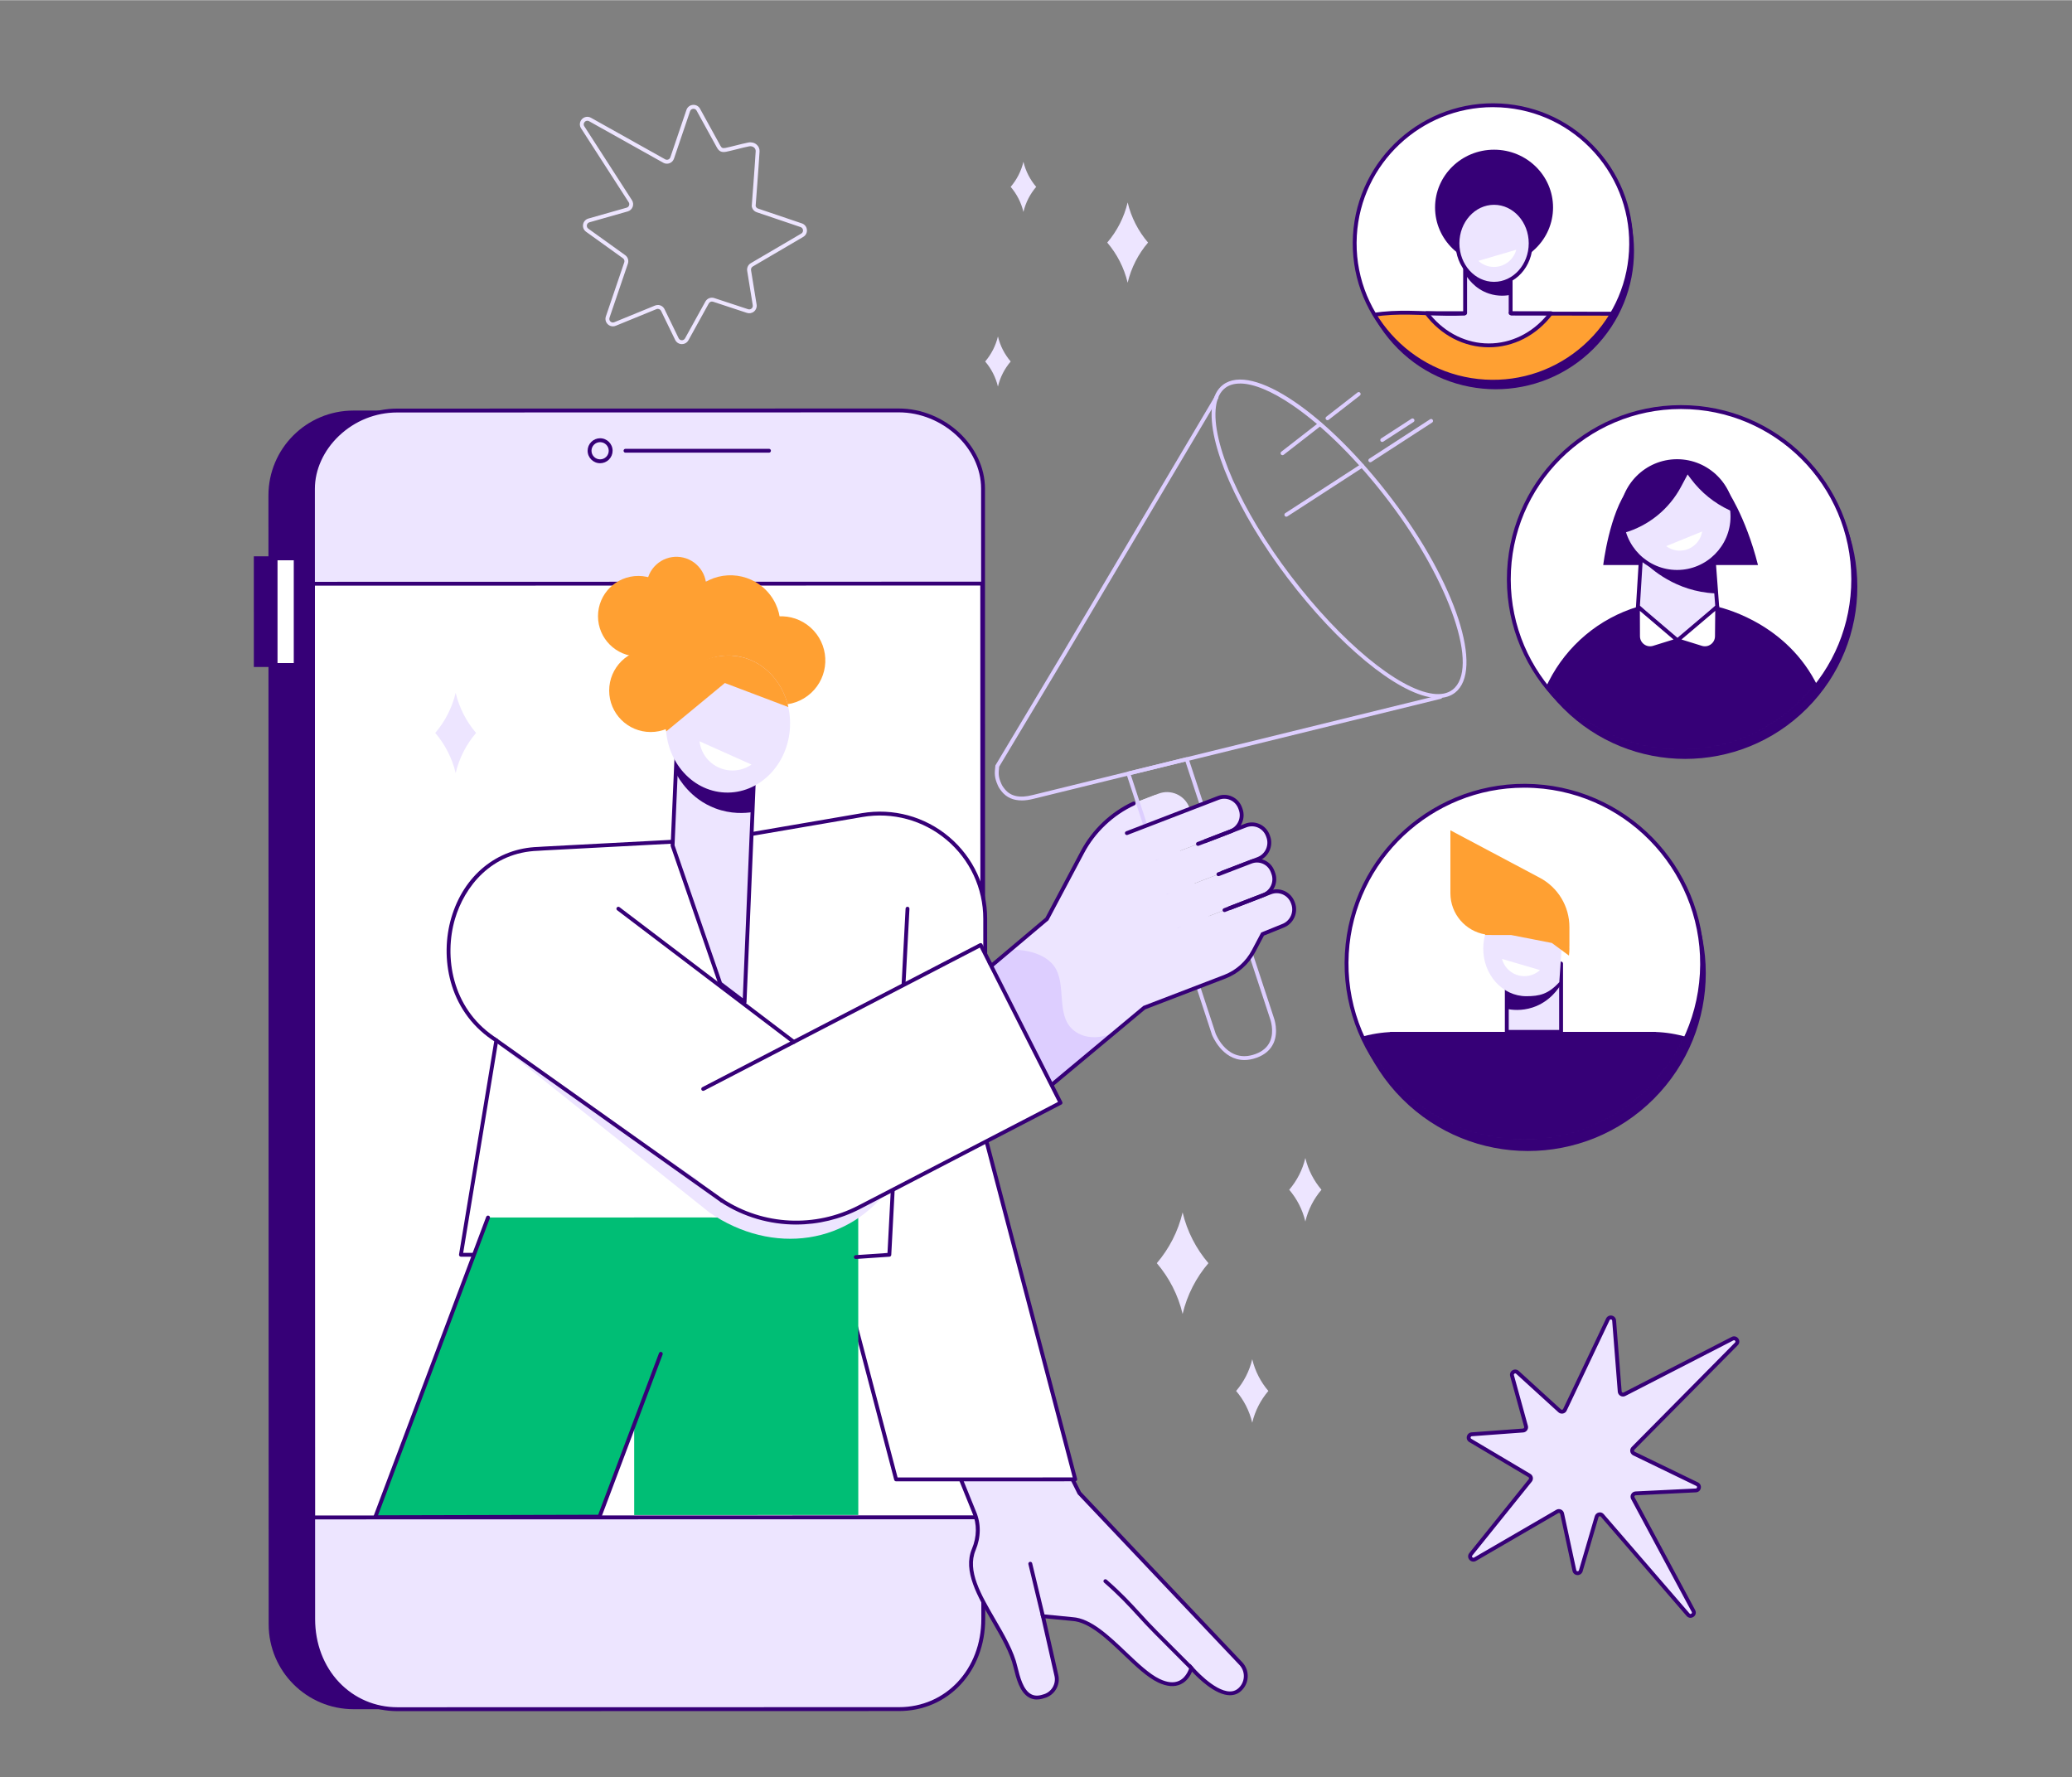 <?xml version="1.0"?>
<svg xmlns="http://www.w3.org/2000/svg" viewBox="0 85 1200 1029" width="520" height="446">
  <rect x="0" y="85" width="1200" height="1029" fill="#808080" stroke="none"/>
  <svg width="1200" height="1200" viewBox="0 0 1200 1200" fill="none">
  <path d="M494.314 322.596L204.692 322.653C177.5 322.653 155.456 344.675 155.467 371.833L155.601 1025.59C155.601 1052.74 177.657 1074.76 204.849 1074.74L494.47 1074.69C521.662 1074.69 543.707 1052.67 543.696 1025.51L543.561 371.754C543.561 344.596 521.505 322.585 494.314 322.596Z" fill="#360077"/>
  <path d="M147.011 471.152L171.254 471.147L171.243 407.043L147 407.047L147.011 471.152Z" fill="#360077"/>
  <path d="M159.615 469.985L171.254 469.983L171.243 408.211L159.604 408.213L159.615 469.985Z" fill="white"/>
  <path d="M159.616 471.124C158.999 471.124 158.495 470.619 158.495 470.003V408.23C158.484 407.927 158.596 407.647 158.809 407.434C159.022 407.221 159.302 407.109 159.605 407.109H171.244C171.861 407.109 172.365 407.613 172.365 408.23V470.003C172.377 470.306 172.264 470.586 172.051 470.799C171.838 471.012 171.558 471.124 171.255 471.124H159.616ZM160.726 409.363V468.893H170.134V409.363H160.726Z" fill="#360077"/>
  <path d="M520.171 322.585L230.549 322.641C203.358 322.641 181.313 344.664 181.324 371.822L181.459 1025.58C181.459 1052.73 203.515 1074.74 230.706 1074.73L520.328 1074.68C547.519 1074.68 569.564 1052.65 569.553 1025.5L569.419 371.743C569.419 344.585 547.362 322.574 520.171 322.585Z" fill="#EDE5FF"/>
  <path d="M181.321 963.641L568.978 963.574L568.883 422.836L181.226 422.904L181.321 963.641Z" fill="white"/>
  <path d="M181.313 964.812C180.696 964.812 180.192 964.307 180.192 963.69L180.091 422.953C180.091 422.65 180.214 422.37 180.416 422.157C180.618 421.944 180.909 421.832 181.212 421.832L568.869 421.753C569.486 421.753 569.991 422.258 569.991 422.874L570.091 963.612C570.091 963.915 569.968 964.195 569.766 964.408C569.564 964.621 569.273 964.733 568.97 964.733L181.313 964.812ZM182.333 424.063L182.434 962.558L567.849 962.479L567.748 423.985L182.333 424.063Z" fill="#360077"/>
  <path d="M230.202 1075.87C216.69 1075.87 204.143 1070.52 194.87 1060.81C185.44 1050.94 180.248 1037.34 180.248 1022.51L180.113 367.942C180.113 356.28 185.451 344.529 194.758 335.682C204.367 326.555 216.903 321.52 230.056 321.52L520.496 321.464C547.105 321.464 570.439 343.139 570.45 367.863L570.585 1022.44C570.585 1052.86 549.123 1075.8 520.642 1075.81L230.202 1075.87ZM520.507 323.706L230.067 323.763C217.498 323.763 205.511 328.573 196.316 337.308C187.447 345.729 182.367 356.897 182.367 367.931L182.502 1022.5C182.502 1036.74 187.48 1049.8 196.496 1059.25C205.343 1068.51 217.307 1073.61 230.202 1073.61L520.642 1073.56C547.845 1073.56 568.342 1051.57 568.342 1022.42L568.208 367.852C568.208 344.327 545.905 323.695 520.496 323.695L520.507 323.706Z" fill="#360077"/>
  <path d="M362.258 347.052C361.641 347.052 361.137 346.548 361.137 345.931C361.137 345.314 361.641 344.81 362.258 344.81H445.358C445.975 344.799 446.479 345.292 446.479 345.92C446.479 346.548 445.975 347.041 445.358 347.041H362.258V347.052Z" fill="#360077"/>
  <path d="M347.558 353.152C343.566 353.152 340.325 349.912 340.325 345.931C340.325 344.002 341.076 342.186 342.444 340.818C343.812 339.45 345.629 338.698 347.558 338.698C351.55 338.698 354.79 341.939 354.79 345.92C354.79 347.848 354.039 349.665 352.671 351.033C351.303 352.401 349.486 353.152 347.558 353.152ZM342.568 345.931C342.568 348.678 344.81 350.909 347.558 350.909C348.892 350.909 350.148 350.394 351.09 349.452C352.032 348.51 352.547 347.254 352.547 345.931C352.547 343.184 350.305 340.952 347.558 340.952C346.223 340.952 344.967 341.468 344.026 342.41C343.084 343.352 342.568 344.608 342.568 345.931Z" fill="#360077"/>
  <path d="M555.301 938.707L564.182 960.651C567.175 967.559 566.862 975.318 563.957 982.259C555.514 1002.42 582.997 1027.73 588.121 1050.34C590.117 1058.42 593.145 1071.13 604.425 1067.29C609.74 1065.95 613.026 1060.63 611.814 1055.29L604.01 1020.88L621.076 1022.54C638.199 1023.61 656.039 1051.01 671.165 1058.24C686.303 1065.48 689.969 1050.85 689.969 1050.85C689.969 1050.85 709.166 1073.36 718.742 1062.65C722.487 1058.59 722.442 1052.32 718.641 1048.3L625.113 949.55L610.817 920.89L555.312 938.707H555.301Z" fill="#EDE5FF"/>
  <path d="M610.805 920.901L621.144 941.634C606.645 942.912 598.269 947.812 593.257 952.23C588.11 956.76 584.948 962.109 578.108 963.477C572.636 964.565 567.59 962.546 564.182 960.674C561.221 953.363 558.261 946.041 555.301 938.73L610.805 920.912V920.901Z" fill="#EDE5FF"/>
  <path d="M690.037 1052.07C689.745 1052.07 689.465 1051.96 689.241 1051.75L668.541 1030.97C664.707 1027.12 661.645 1023.77 658.674 1020.52C653.336 1014.69 648.302 1009.17 639.443 1001.42C638.973 1001.02 638.928 1000.3 639.343 999.841C639.757 999.37 640.464 999.325 640.924 999.74C649.883 1007.58 654.951 1013.13 660.333 1019.01C663.282 1022.24 666.332 1025.59 670.134 1029.39L690.833 1050.16C691.27 1050.6 691.27 1051.31 690.833 1051.75C690.609 1051.96 690.328 1052.07 690.037 1052.07Z" fill="#360077"/>
  <path d="M604.01 1022.01C603.505 1022.01 603.046 1021.66 602.922 1021.15L595.6 990.758C595.454 990.153 595.824 989.547 596.43 989.402C597.035 989.256 597.641 989.626 597.787 990.231L605.109 1020.62C605.254 1021.22 604.884 1021.83 604.279 1021.98C604.189 1022 604.1 1022.01 604.01 1022.01Z" fill="#360077"/>
  <path d="M600.546 1069.13C598.931 1069.13 597.428 1068.76 596.049 1068C590.577 1065.01 588.559 1056.81 587.079 1050.83L587.023 1050.61C585.072 1042 579.712 1032.8 574.52 1023.88C566.166 1009.53 557.521 994.683 562.915 981.822C565.83 974.858 565.92 967.491 563.15 961.1L553.81 938.012L611.377 919.533L626.033 948.9L719.448 1047.53C723.642 1051.95 723.687 1058.92 719.561 1063.4C717.61 1065.58 715.188 1066.67 712.216 1066.65C703.773 1066.55 693.883 1056.76 690.396 1052.99C689.487 1055.13 687.536 1058.55 683.836 1060.29C680.169 1062.02 675.751 1061.66 670.683 1059.24C664.37 1056.22 657.788 1049.95 650.825 1043.33C640.968 1033.95 630.765 1024.25 621.021 1023.63L605.468 1022.12L612.925 1055.02C614.259 1060.91 610.581 1066.88 604.717 1068.35C603.27 1068.85 601.88 1069.09 600.568 1069.09L600.546 1069.13ZM556.792 939.414L565.224 960.236C568.23 967.177 568.151 975.161 565 982.696C560.044 994.537 568.028 1008.25 576.471 1022.76C581.741 1031.81 587.191 1041.17 589.209 1050.1L589.254 1050.29C590.633 1055.87 592.517 1063.52 597.126 1066.03C599.065 1067.1 601.33 1067.15 604.055 1066.23C608.832 1065.03 611.781 1060.25 610.716 1055.55L602.575 1019.62L621.177 1021.44C631.706 1022.1 642.202 1032.08 652.35 1041.74C659.19 1048.25 665.637 1054.39 671.636 1057.25C676.054 1059.36 679.822 1059.72 682.849 1058.31C687.402 1056.18 688.848 1050.66 688.871 1050.6L689.409 1048.51L690.81 1050.15C690.934 1050.3 703.021 1064.34 712.239 1064.45C712.272 1064.45 712.306 1064.45 712.339 1064.45C714.56 1064.45 716.376 1063.62 717.89 1061.93C721.231 1058.31 721.198 1052.68 717.811 1049.1L624.171 950.223L610.234 922.269L556.792 939.414Z" fill="#360077"/>
  <path d="M622.726 941.634L518.972 941.657L484.805 811.563H266.947L287.456 687.367L285.46 686.044C240.406 655.141 257.865 578.164 311.71 576.482L314.883 576.28L427.866 570.315L427.619 569.205L499.27 556.926C536.531 550.535 570.585 579.195 570.585 616.95L570.608 743.175L622.726 941.634Z" fill="white"/>
  <path d="M518.971 942.778C518.467 942.778 518.018 942.43 517.884 941.937L483.942 812.684H266.947C266.622 812.684 266.308 812.539 266.095 812.292C265.882 812.045 265.792 811.709 265.848 811.384L286.233 687.906L284.843 686.986C259.446 669.561 254.747 639.017 261.352 616.479C268.562 591.866 287.848 576.123 311.676 575.372L314.816 575.17L426.497 569.272C426.486 569.036 426.553 568.79 426.688 568.588C426.856 568.33 427.125 568.162 427.428 568.106L499.079 555.827C517.188 552.721 535.623 557.734 549.661 569.563C563.666 581.371 571.706 598.65 571.706 616.95L571.729 743.029L623.813 941.354C623.903 941.69 623.824 942.049 623.623 942.318C623.409 942.599 623.084 942.755 622.737 942.755L518.983 942.778H518.971ZM268.27 810.442H484.805C485.31 810.442 485.758 810.789 485.893 811.283L519.835 940.535L621.268 940.513L569.52 743.455C569.497 743.365 569.486 743.264 569.486 743.175L569.463 616.95C569.463 599.3 561.715 582.66 548.215 571.279C534.681 559.875 516.908 555.042 499.461 558.036L428.964 570.113C429.02 570.427 428.942 570.741 428.751 570.999C428.549 571.256 428.247 571.425 427.921 571.436L314.939 577.401L311.777 577.603C284.451 578.455 268.932 598.56 263.493 617.095C257.113 638.871 261.632 668.339 286.088 685.114L288.072 686.426C288.442 686.672 288.633 687.11 288.555 687.547L268.259 810.442H268.27Z" fill="#360077"/>
  <path d="M497.083 962.266L367.292 962.289L367.259 789.978L497.05 789.945L497.083 962.266Z" fill="#00BE75"/>
  <path d="M347.355 962.827L217.564 962.861L282.623 789.989L412.425 789.967L347.355 962.827Z" fill="#00BE75"/>
  <path d="M217.307 964.666C216.937 964.666 216.6 964.487 216.387 964.184C216.174 963.881 216.129 963.489 216.264 963.152L281.591 789.597C281.804 789.014 282.454 788.722 283.037 788.946C283.621 789.16 283.912 789.81 283.688 790.393L218.933 962.435L346.436 962.121L381.656 868.537C381.869 867.954 382.519 867.662 383.103 867.886C383.686 868.099 383.977 868.75 383.753 869.333L348.253 963.646C348.084 964.083 347.669 964.374 347.21 964.374L217.307 964.688V964.666Z" fill="#360077"/>
  <path d="M495.658 814.019C495.075 814.019 494.582 813.57 494.537 812.976C494.492 812.359 494.963 811.821 495.58 811.776L513.992 810.52L524.465 611.085C524.498 610.468 525.014 609.986 525.642 610.02C526.259 610.054 526.741 610.581 526.707 611.197L516.178 811.619C516.145 812.191 515.696 812.639 515.135 812.684L495.726 814.007C495.726 814.007 495.67 814.007 495.647 814.007L495.658 814.019Z" fill="#360077"/>
  <path d="M689.42 554.044L638.737 572.501L658.113 549.458L670.874 544.547C678.017 541.8 685.989 545.321 688.792 552.452L689.42 554.044Z" fill="#EDE5FF"/>
  <path d="M709.323 636.684L660.973 668.911L599.828 629.373L626.874 578.41C634.151 564.708 646.093 554.089 660.502 548.55L669.304 545.164L709.335 636.684H709.323Z" fill="#EDE5FF"/>
  <path d="M591.699 548.438C586.81 548.438 582.941 546.722 580.172 543.302C579.431 542.394 578.591 541.273 577.951 539.871C575.765 535.05 576.012 532.65 576.426 528.669L576.482 528.176L615.672 462.726L703.593 314.411C703.907 313.873 704.591 313.704 705.13 314.018C705.668 314.332 705.836 315.027 705.522 315.554L617.601 463.869L578.669 528.905C578.265 532.751 578.063 534.68 580.003 538.952C580.53 540.129 581.27 541.105 581.921 541.901C585.33 546.106 590.611 547.227 598.045 545.321L833.967 487.394C834.562 487.248 835.178 487.618 835.324 488.213C835.47 488.818 835.1 489.424 834.506 489.57L598.595 547.496C596.117 548.135 593.818 548.449 591.71 548.449L591.699 548.438Z" fill="#DDCEFF"/>
  <path d="M832.868 489.11C831.814 489.11 830.715 489.031 829.572 488.886C808.794 486.15 775.099 458.319 745.709 419.634C716.645 381.375 699.086 341.311 702.012 319.961C702.775 314.433 704.883 310.318 708.292 307.728C725.234 294.889 768.203 323.942 806.114 373.862C843.162 422.628 859.555 472.963 842.657 486.06C840.033 488.089 836.748 489.11 832.857 489.11H832.868ZM718.148 307.01C714.739 307.01 711.868 307.84 709.648 309.522C706.733 311.731 704.905 315.353 704.232 320.264C701.373 341.064 718.764 380.456 747.492 418.277C776.545 456.514 809.646 483.997 829.863 486.654C834.606 487.282 838.452 486.475 841.301 484.277C856.954 472.145 840.033 422.19 804.342 375.208C786.536 351.761 766.767 332.026 748.681 319.647C736.515 311.316 725.93 306.988 718.159 306.988L718.148 307.01Z" fill="#DDCEFF"/>
  <path d="M768.82 328.236C768.484 328.236 768.159 328.091 767.934 327.799C767.553 327.306 767.643 326.61 768.136 326.229L786.212 312.179C786.705 311.798 787.4 311.888 787.782 312.381C788.163 312.874 788.073 313.57 787.58 313.951L769.504 328.001C769.302 328.158 769.056 328.236 768.82 328.236Z" fill="#DDCEFF"/>
  <path d="M742.761 348.499C742.424 348.499 742.099 348.353 741.875 348.061C741.494 347.568 741.583 346.873 742.077 346.491L763.785 329.616C764.278 329.235 764.985 329.324 765.355 329.818C765.736 330.311 765.646 331.006 765.153 331.387L743.445 348.263C743.243 348.42 742.996 348.499 742.761 348.499Z" fill="#DDCEFF"/>
  <path d="M793.612 352.602C793.242 352.602 792.883 352.423 792.67 352.087C792.334 351.571 792.48 350.876 792.996 350.539L828.216 327.709C828.731 327.373 829.427 327.519 829.763 328.035C830.099 328.55 829.954 329.246 829.438 329.582L794.218 352.412C794.027 352.535 793.814 352.591 793.612 352.591V352.602Z" fill="#DDCEFF"/>
  <path d="M744.98 384.133C744.61 384.133 744.252 383.954 744.039 383.618C743.702 383.102 743.848 382.407 744.364 382.07L788.195 353.656C788.711 353.32 789.406 353.466 789.743 353.982C790.079 354.497 789.933 355.193 789.418 355.529L745.586 383.943C745.395 384.066 745.182 384.122 744.98 384.122V384.133Z" fill="#DDCEFF"/>
  <path d="M800.519 340.84C800.149 340.84 799.791 340.66 799.578 340.324C799.241 339.808 799.387 339.113 799.903 338.777L817.451 327.395C817.967 327.059 818.662 327.205 818.999 327.721C819.335 328.236 819.189 328.932 818.673 329.268L801.125 340.649C800.934 340.773 800.721 340.829 800.519 340.829V340.84Z" fill="#DDCEFF"/>
  <path d="M720.66 698.782C707.641 698.782 701.99 684.34 701.923 684.172L652.406 533.199C652.305 532.908 652.339 532.583 652.496 532.302C652.641 532.033 652.911 531.831 653.213 531.753L687.032 523.455C687.604 523.321 688.187 523.635 688.366 524.195L737.659 674.002C737.894 674.618 740.653 682.221 737.558 689.038C735.808 692.884 732.568 695.71 727.903 697.414C725.279 698.379 722.88 698.782 720.682 698.782H720.66ZM654.907 533.648L704.031 683.42C704.289 684.104 711.028 701.193 727.107 695.306C731.189 693.815 734.003 691.393 735.495 688.107C738.264 681.985 735.562 674.842 735.539 674.775C735.539 674.753 735.528 674.742 735.517 674.719L686.538 525.877L654.907 533.648Z" fill="#DDCEFF"/>
  <path d="M712.709 566.334L654.457 588.76L647.236 569.418L705.488 546.992C710.59 545.029 716.275 547.597 718.181 552.722L718.473 553.506C720.39 558.631 717.8 564.383 712.709 566.345V566.334Z" fill="#EDE5FF"/>
  <path d="M728.687 582.313L667.375 605.916L660.153 586.574L721.466 562.97C726.591 560.997 732.32 563.576 734.238 568.734L734.485 569.407C736.413 574.565 733.812 580.351 728.676 582.324L728.687 582.313Z" fill="#EDE5FF"/>
  <path d="M743.052 621.031L682.726 644.253L675.505 624.911L735.831 601.689C741.011 599.693 746.775 602.294 748.715 607.497L748.905 608.002C750.845 613.205 748.221 619.035 743.052 621.031Z" fill="#EDE5FF"/>
  <path d="M709.312 650.555L661.443 668.776L654.188 649.333L735.203 618.351L726.019 635.698C722.408 642.515 716.466 647.797 709.312 650.555Z" fill="#EDE5FF"/>
  <path d="M737.008 589.568L737.4 590.622C739.284 595.679 736.032 601.61 730.123 603.887L671.187 626.582L663.966 607.239L722.902 584.544C728.811 582.268 735.124 584.522 737.008 589.579V589.568Z" fill="#EDE5FF"/>
  <path d="M665.356 666.22L598.403 722.072L567.747 649.613L637.29 591.025L665.356 666.22Z" fill="#EDE5FF"/>
  <path d="M645.33 682.927L598.403 722.072L567.747 649.613L585.251 634.868C585.251 634.868 602.62 634.005 610.312 644.175C618.273 654.693 610.861 673.261 622.197 681.895C632.177 689.498 645.341 682.927 645.341 682.927H645.33Z" fill="#DDCEFF"/>
  <path d="M697.976 572.008L721.479 562.959C726.603 560.985 732.333 563.564 734.25 568.722L734.497 569.395C736.426 574.553 733.824 580.339 728.688 582.313L708 590.274L697.965 572.008H697.976Z" fill="#EDE5FF"/>
  <path d="M708 591.395C707.552 591.395 707.126 591.126 706.958 590.677C706.733 590.094 707.025 589.455 707.597 589.231L728.285 581.27C732.837 579.52 735.147 574.374 733.443 569.799L733.196 569.126C732.366 566.906 730.74 565.156 728.599 564.192C726.457 563.228 724.08 563.172 721.882 564.013L698.38 573.062C697.808 573.286 697.157 572.994 696.933 572.423C696.709 571.839 697 571.2 697.572 570.976L721.075 561.927C723.833 560.862 726.838 560.94 729.518 562.151C732.209 563.362 734.261 565.56 735.304 568.341L735.551 569.014C737.681 574.732 734.788 581.18 729.103 583.366L708.415 591.328C708.281 591.384 708.146 591.406 708.012 591.406L708 591.395Z" fill="#360077"/>
  <path d="M705.646 591.182L724.495 583.927C729.518 581.987 735.125 584.522 737.008 589.567L737.401 590.621C739.285 595.679 736.739 601.341 731.716 603.27L712.183 610.794L705.646 591.182Z" fill="#EDE5FF"/>
  <path d="M712.194 611.915C711.745 611.915 711.319 611.646 711.151 611.197C710.927 610.614 711.218 609.975 711.79 609.751L731.323 602.227C735.764 600.511 738.029 595.488 736.358 591.014L735.966 589.96C735.158 587.796 733.566 586.091 731.469 585.15C729.383 584.208 727.051 584.152 724.909 584.97L706.06 592.225C705.488 592.449 704.838 592.158 704.614 591.586C704.39 591.003 704.681 590.364 705.253 590.139L724.102 582.884C726.816 581.842 729.753 581.92 732.389 583.109C735.035 584.297 737.042 586.45 738.062 589.186L738.455 590.24C740.552 595.858 737.715 602.182 732.119 604.324L712.597 611.848C712.463 611.904 712.328 611.926 712.194 611.926V611.915Z" fill="#360077"/>
  <path d="M693.804 574.733C693.355 574.733 692.929 574.464 692.761 574.015C692.537 573.432 692.828 572.793 693.4 572.569L712.317 565.291C716.836 563.553 719.134 558.44 717.441 553.899L717.15 553.114C716.331 550.916 714.705 549.178 712.575 548.225C710.455 547.272 708.089 547.205 705.903 548.046L653.022 568.408C652.45 568.633 651.8 568.341 651.576 567.769C651.351 567.186 651.643 566.547 652.215 566.323L705.096 545.96C707.843 544.906 710.825 544.984 713.494 546.184C716.174 547.384 718.215 549.571 719.246 552.34L719.538 553.125C721.657 558.81 718.787 565.213 713.124 567.399L694.208 574.677C694.073 574.733 693.938 574.755 693.804 574.755V574.733Z" fill="#360077"/>
  <path d="M597.955 723.899L566.391 649.288L605.446 616.389L625.876 577.895C632.548 565.336 643.29 555.132 656.117 549.189C656.678 548.931 657.351 549.178 657.609 549.739C657.867 550.299 657.62 550.972 657.059 551.23C644.658 556.971 634.286 566.816 627.849 578.949L607.206 617.835L607.038 617.97L569.082 649.95L598.83 720.255L662.128 667.464L662.296 667.397L708.886 649.523C715.793 646.866 721.523 641.775 724.999 635.193L730.426 624.944L742.603 620.011C747.212 618.239 749.556 613.036 747.829 608.416L747.638 607.912C746.808 605.68 745.149 603.909 742.996 602.933C740.832 601.958 738.421 601.902 736.212 602.754L709.57 613.014C708.998 613.238 708.348 612.946 708.123 612.375C707.899 611.792 708.191 611.152 708.763 610.928L735.405 600.668C738.186 599.592 741.213 599.681 743.915 600.892C746.629 602.115 748.692 604.324 749.746 607.127L749.937 607.632C752.09 613.395 749.174 619.887 743.433 622.096L732.03 626.716L726.984 636.236C723.25 643.3 717.105 648.761 709.693 651.609L663.271 669.415L597.933 723.911L597.955 723.899Z" fill="#360077"/>
  <path d="M412.122 773.697L287.444 688.567L411.012 787.186C447.185 812 492.755 806.304 517.312 769.761L517.906 757.001C493.125 787.511 448.037 798.343 412.122 773.697Z" fill="#EDE5FF"/>
  <path d="M390.985 749.88L380.591 729.349L567.938 632.166L614.226 723.541L497.644 784.013C458.555 804.286 410.81 789.002 390.985 749.88Z" fill="white"/>
  <path d="M407.255 716.645C406.851 716.645 406.459 716.421 406.257 716.039C405.977 715.49 406.19 714.817 406.739 714.526L567.422 631.168C567.691 631.033 567.994 631 568.285 631.101C568.566 631.19 568.801 631.392 568.947 631.661L574.161 641.944C574.441 642.493 574.217 643.166 573.668 643.446C573.118 643.727 572.445 643.502 572.165 642.953L567.467 633.68L407.782 716.51C407.614 716.6 407.446 716.634 407.266 716.634L407.255 716.645Z" fill="#360077"/>
  <path d="M461.089 794.059C445.817 794.059 430.623 789.72 417.47 781.131C416.954 780.794 416.809 780.099 417.145 779.583C417.481 779.068 418.177 778.922 418.692 779.258C442.105 794.53 472.156 795.988 497.128 783.026L612.723 723.058L572.143 642.953C571.862 642.403 572.087 641.73 572.636 641.45C573.186 641.17 573.858 641.394 574.139 641.943L615.212 723.036C615.492 723.586 615.279 724.258 614.73 724.539L498.148 785.011C486.498 791.054 473.76 794.048 461.078 794.048L461.089 794.059Z" fill="#360077"/>
  <path d="M459.732 689.419C459.496 689.419 459.261 689.341 459.059 689.195L357.435 612.038C356.942 611.668 356.841 610.962 357.222 610.468C357.592 609.975 358.299 609.874 358.792 610.255L460.416 687.412C460.909 687.782 461.01 688.489 460.629 688.982C460.405 689.274 460.068 689.431 459.732 689.431V689.419Z" fill="#360077"/>
  <path d="M418.087 781.31C417.862 781.31 417.638 781.243 417.436 781.108L286.793 688.321C286.289 687.962 286.165 687.267 286.524 686.762C286.883 686.257 287.578 686.134 288.083 686.493L418.726 779.281C419.23 779.64 419.354 780.335 418.995 780.839C418.771 781.142 418.434 781.31 418.076 781.31H418.087Z" fill="#360077"/>
  <path d="M434.997 448.552C424.568 458.117 423.896 474.32 433.472 484.726C443.059 495.131 459.273 495.815 469.701 486.239C480.129 476.675 480.802 460.472 471.226 450.066C461.639 439.66 445.425 438.976 434.997 448.552Z" fill="#FFA032"/>
  <path d="M380.086 411.886C373.067 418.322 372.618 429.221 379.066 436.229C385.513 443.237 396.423 443.686 403.443 437.249C410.462 430.813 410.911 419.914 404.463 412.906C398.016 405.898 387.105 405.449 380.086 411.886Z" fill="#FFA032"/>
  <path d="M376.834 508.822C390.105 508.822 400.864 498.079 400.864 484.826C400.864 471.574 390.105 460.831 376.834 460.831C363.563 460.831 352.805 471.574 352.805 484.826C352.805 498.079 363.563 508.822 376.834 508.822Z" fill="#FFA032"/>
  <path d="M403.466 425.667C391.703 436.465 390.941 454.731 401.75 466.471C412.56 478.211 430.859 478.973 442.611 468.186C454.373 457.388 455.136 439.122 444.326 427.382C433.517 415.642 415.217 414.88 403.466 425.667Z" fill="#FFA032"/>
  <path d="M389.527 574.587L417.134 654.502L431.217 665.199L437.407 517.356L392.129 515.382L389.527 574.587Z" fill="#EDE5FF"/>
  <path d="M431.218 666.321C430.982 666.321 430.735 666.242 430.545 666.096L416.45 655.399C416.271 655.265 416.136 655.085 416.069 654.872L388.462 574.957C388.417 574.822 388.395 574.688 388.406 574.542L390.996 515.337C391.019 514.72 391.591 514.249 392.163 514.261L437.441 516.245C438.057 516.268 438.54 516.795 438.517 517.412L432.339 665.244C432.316 665.659 432.07 666.029 431.7 666.209C431.543 666.276 431.386 666.321 431.218 666.321ZM418.076 653.807L430.186 663.002L436.23 518.421L393.194 516.537L390.66 574.407L418.076 653.796V653.807Z" fill="#360077"/>
  <path d="M369.681 465.058C382.574 465.058 393.026 454.621 393.026 441.746C393.026 428.871 382.574 418.434 369.681 418.434C356.787 418.434 346.335 428.871 346.335 441.746C346.335 454.621 356.787 465.058 369.681 465.058Z" fill="#FFA032"/>
  <path d="M378.841 436.072C368.413 445.637 367.74 461.84 377.316 472.245C386.903 482.651 403.118 483.335 413.546 473.759C423.974 464.194 424.647 447.992 415.071 437.586C405.484 427.18 389.269 426.496 378.841 436.072Z" fill="#FFA032"/>
  <path d="M391.378 532.527L392.129 515.382L437.407 517.367L435.748 555.2C431.621 555.839 423.436 556.5 414.219 553.013C399.788 547.552 393.105 535.812 391.378 532.527Z" fill="#360077"/>
  <path d="M457.535 505.801C458.506 483.9 443.205 465.432 423.358 464.552C403.511 463.671 386.634 480.712 385.662 502.613C384.691 524.514 399.992 542.982 419.839 543.862C439.686 544.742 456.563 527.702 457.535 505.801Z" fill="#EDE5FF"/>
  <path d="M423.402 464.564C403.555 463.701 383.832 478.794 382.867 500.693C382.778 502.666 385.693 506.557 385.861 508.463L419.803 480.442L456.593 494.38C452.893 477.818 439.673 465.271 423.402 464.564Z" fill="#FFA032"/>
  <path d="M405.103 514.182C405.596 518.163 407.3 522.031 410.283 525.148C416.943 532.112 427.562 532.998 435.243 527.671L405.103 514.182Z" fill="white"/>
  <path d="M957.741 721.309C997.953 681.097 997.953 615.9 957.741 575.688C917.529 535.476 852.333 535.476 812.121 575.688C771.909 615.9 771.909 681.097 812.121 721.309C852.333 761.521 917.529 761.521 957.741 721.309Z" fill="#360077"/>
  <path d="M955.632 715.722C995.844 675.51 995.844 610.314 955.632 570.102C915.42 529.89 850.224 529.89 810.012 570.102C769.8 610.314 769.799 675.51 810.011 715.722C850.223 755.934 915.42 755.934 955.632 715.722Z" fill="white"/>
  <mask id="mask0_388_31425" style="mask-type:luminance" maskUnits="userSpaceOnUse" x="779" y="539" width="207" height="207">
    <path d="M955.632 715.722C995.844 675.51 995.844 610.314 955.632 570.102C915.42 529.89 850.224 529.89 810.012 570.102C769.8 610.314 769.799 675.51 810.011 715.722C850.223 755.934 915.42 755.934 955.632 715.722Z" fill="white"/>
  </mask>
  <g mask="url(#mask0_388_31425)">
    <path d="M904.104 642.896H872.663V682.489H904.104V642.896Z" fill="#EDE5FF"/>
    <path d="M904.105 683.611H872.663C872.047 683.611 871.542 683.106 871.542 682.49V642.896C871.542 642.28 872.047 641.775 872.663 641.775H904.105C904.721 641.775 905.226 642.28 905.226 642.896V682.49C905.226 683.106 904.721 683.611 904.105 683.611ZM873.785 681.368H902.983V644.018H873.785V681.368Z" fill="#360077"/>
    <path d="M904.104 654.805V642.885H872.663V669.191C875.5 669.752 881.151 670.469 887.655 668.328C897.825 664.975 902.815 657.036 904.104 654.805Z" fill="#360077"/>
    <path d="M903.085 653.672C896.727 660.635 891.648 661.824 883.967 661.824C870.186 661.824 859.018 649.478 859.018 634.251C859.018 619.024 870.186 606.678 883.967 606.678C893.06 606.678 901.01 612.049 905.372 620.078L903.073 653.661L903.085 653.672Z" fill="#EDE5FF"/>
    <path d="M891.771 593.234C902.333 598.84 908.927 609.807 908.927 621.76V632.973L908.898 632.967C908.916 633.396 908.927 633.828 908.927 634.262C908.927 635.63 908.838 636.976 908.658 638.287L898.77 630.992L875.097 626.379H864.187C863.952 626.379 863.718 626.375 863.485 626.368H860.061C860.09 626.259 860.121 626.151 860.151 626.042C848.717 624.12 840 614.172 840 602.193V565.74L891.771 593.234Z" fill="#FFA032"/>
    <path d="M891.872 646.686C889.82 648.57 887.173 649.837 884.191 650.14C877.53 650.813 871.542 646.496 869.883 640.228L891.872 646.686Z" fill="white"/>
    <path d="M991.612 691.718C981.072 685.808 968.961 682.489 956.212 682.489H944.136V758.872H991.623V691.729L991.612 691.718Z" fill="#360077"/>
    <path d="M809.075 682.489C796.034 682.489 783.273 685.864 771.993 692.2V758.872H864.983V682.489H809.075Z" fill="#360077"/>
    <path d="M958.982 758.861V682.489H805.094L784.384 758.861H958.982Z" fill="#360077"/>
  </g>
  <path d="M882.89 747.01C880.894 747.01 878.898 746.953 876.88 746.841C819.581 743.567 775.626 694.275 778.9 636.976C782.174 579.677 831.489 535.734 888.765 538.997C946.064 542.271 990.019 591.563 986.745 648.862C983.583 704.153 937.587 747.01 882.89 747.01ZM882.755 541.06C829.236 541.06 784.226 582.996 781.132 637.088C777.925 693.153 820.927 741.381 876.992 744.587C933.057 747.806 981.284 704.792 984.491 648.727C987.698 592.662 944.696 544.435 888.631 541.228C886.669 541.116 884.695 541.06 882.744 541.06H882.755Z" fill="#360077"/>
  <path d="M922.882 286.859C954.153 255.589 954.153 204.89 922.882 173.62C891.612 142.349 840.913 142.349 809.643 173.62C778.373 204.89 778.373 255.589 809.643 286.859C840.913 318.129 891.612 318.129 922.882 286.859Z" fill="#360077"/>
  <path d="M864.736 306.528C863.166 306.528 861.596 306.483 860.027 306.393C815.645 303.859 781.591 265.679 784.137 221.286C786.671 176.905 824.851 142.851 869.244 145.397C890.75 146.63 910.485 156.161 924.816 172.229C939.146 188.298 946.367 208.997 945.134 230.504C943.9 252.01 934.369 271.745 918.301 286.075C903.399 299.363 884.538 306.528 864.747 306.528H864.736ZM864.579 146.383C822.799 146.383 787.669 179.114 785.247 221.354C782.746 265.118 816.318 302.772 860.083 305.272C881.287 306.483 901.694 299.374 917.538 285.234C933.393 271.095 942.79 251.64 944.001 230.436C945.212 209.232 938.103 188.825 923.963 172.981C909.824 157.125 890.369 147.729 869.165 146.518C867.629 146.428 866.093 146.383 864.568 146.383H864.579Z" fill="white"/>
  <path d="M879.629 304.533C923.068 296.247 951.565 254.315 943.279 210.875C934.992 167.436 893.06 138.939 849.621 147.225C806.181 155.512 777.684 197.444 785.971 240.883C794.257 284.323 836.19 312.82 879.629 304.533Z" fill="white"/>
  <mask id="mask1_388_31425" style="mask-type:luminance" maskUnits="userSpaceOnUse" x="784" y="145" width="161" height="161">
    <path d="M879.629 304.533C923.068 296.247 951.565 254.315 943.279 210.875C934.992 167.436 893.06 138.939 849.621 147.225C806.181 155.512 777.684 197.444 785.971 240.883C794.257 284.323 836.19 312.82 879.629 304.533Z" fill="white"/>
  </mask>
  <g mask="url(#mask1_388_31425)">
    <path d="M865.285 238.498C884.155 238.498 899.451 223.518 899.451 205.039C899.451 186.56 884.155 171.579 865.285 171.579C846.416 171.579 831.119 186.56 831.119 205.039C831.119 223.518 846.416 238.498 865.285 238.498Z" fill="#360077"/>
    <path d="M874.895 233.576H848.533V272.182H874.895V233.576Z" fill="#EDE5FF"/>
    <path d="M874.884 273.315H848.522C847.905 273.315 847.4 272.81 847.4 272.194V233.587C847.4 232.97 847.905 232.466 848.522 232.466H874.884C875.5 232.466 876.005 232.97 876.005 233.587V272.194C876.005 272.81 875.5 273.315 874.884 273.315ZM849.654 271.072H873.773V234.708H849.654V271.072Z" fill="#360077"/>
    <path d="M848.533 243.578V233.587H874.895V255.643C872.518 256.114 867.775 256.708 862.337 254.914C853.815 252.111 849.632 245.439 848.544 243.578H848.533Z" fill="#360077"/>
    <path d="M865.284 249.218C876.989 249.218 886.477 238.731 886.477 225.794C886.477 212.857 876.989 202.37 865.284 202.37C853.58 202.37 844.092 212.857 844.092 225.794C844.092 238.731 853.58 249.218 865.284 249.218Z" fill="#EDE5FF"/>
    <path d="M865.285 250.351C852.973 250.351 842.971 239.339 842.971 225.794C842.971 212.249 852.984 201.249 865.285 201.249C877.585 201.249 887.61 212.26 887.61 225.794C887.61 239.328 877.597 250.351 865.285 250.351ZM865.285 203.491C854.217 203.491 845.213 213.493 845.213 225.794C845.213 238.095 854.217 248.108 865.285 248.108C876.352 248.108 885.367 238.106 885.367 225.794C885.367 213.482 876.363 203.491 865.285 203.491Z" fill="#360077"/>
    <path d="M856.214 235.964C858.266 237.837 860.901 239.104 863.884 239.407C870.522 240.08 876.498 235.774 878.146 229.517L856.214 235.964Z" fill="white"/>
    <path d="M964.419 344.776V311.462L938.394 266.453H873.986L864.87 273.147L849.463 266.453H804.622C775.256 266.453 751.45 290.258 751.45 319.625V325.388L770.804 344.764H964.419V344.776Z" fill="#FFA032"/>
    <path d="M964.42 266.464H896.031V328.876L964.42 328.864V266.464Z" fill="#FFA032"/>
    <path d="M829.302 344.776V266.464H804.622C775.256 266.464 751.45 290.269 751.45 319.636V344.776H829.314H829.302Z" fill="#FFA032"/>
    <path d="M848.533 266.262H826.241C834.842 277.654 847.781 284.909 862.257 284.909C876.733 284.909 889.673 277.654 898.274 266.262H848.544H848.533Z" fill="#EDE5FF"/>
    <path d="M862.246 286.019C847.95 286.019 834.494 279.056 825.333 266.935C825.075 266.598 825.03 266.139 825.221 265.757C825.411 265.376 825.804 265.141 826.23 265.141H848.521C849.138 265.141 849.643 265.645 849.643 266.262C849.643 266.879 849.138 267.383 848.521 267.383H828.54C837.207 277.834 849.374 283.788 862.235 283.788C875.096 283.788 887.262 277.845 895.93 267.383H874.872C874.255 267.383 873.751 266.879 873.751 266.262C873.751 265.645 874.255 265.141 874.872 265.141H898.251C898.677 265.141 899.07 265.376 899.26 265.757C899.451 266.139 899.406 266.598 899.148 266.935C889.987 279.067 876.532 286.019 862.235 286.019H862.246Z" fill="#360077"/>
    <path d="M751.529 319.928C750.912 319.928 750.407 319.423 750.407 318.806C750.463 297.165 764.603 276.567 784.809 268.718C798.545 264.143 812.976 264.67 826.925 265.174C833.844 265.432 840.997 265.69 848.039 265.343C848.645 265.32 849.183 265.791 849.217 266.408C849.25 267.025 848.768 267.552 848.151 267.585C841.009 267.933 833.81 267.675 826.847 267.417C812.46 266.89 798.87 266.397 785.583 270.826C766.274 278.339 752.706 298.085 752.661 318.818C752.661 319.434 752.156 319.939 751.54 319.939L751.529 319.928Z" fill="#360077"/>
    <path d="M927.663 267.686C909.946 267.686 892.409 267.652 875.388 267.585C874.771 267.585 874.267 267.081 874.267 266.464C874.267 265.847 874.771 265.343 875.388 265.343C895.829 265.421 917.033 265.455 938.383 265.443C938.999 265.443 939.504 265.948 939.504 266.565C939.504 267.181 938.999 267.686 938.383 267.686C934.794 267.686 931.218 267.686 927.652 267.686H927.663Z" fill="#360077"/>
  </g>
  <path d="M864.736 307.088C863.166 307.088 861.585 307.044 859.992 306.954C815.297 304.397 781.019 265.959 783.576 221.264C786.132 176.569 824.615 142.291 869.266 144.847C890.918 146.081 910.787 155.679 925.219 171.871C939.65 188.051 946.916 208.896 945.682 230.548C944.449 252.201 934.851 272.07 918.659 286.501C903.656 299.879 884.661 307.1 864.724 307.1L864.736 307.088ZM864.579 146.944C823.09 146.944 788.207 179.451 785.807 221.387C783.318 264.849 816.654 302.222 860.116 304.711C881.163 305.911 901.425 298.847 917.168 284.819C932.911 270.781 942.24 251.461 943.44 230.403C944.64 209.344 937.575 189.083 923.548 173.351C909.509 157.608 890.189 148.278 869.142 147.078C867.617 146.989 866.092 146.944 864.579 146.944Z" fill="#360077"/>
  <path d="M1046.47 495.184C1085.42 456.238 1085.42 393.093 1046.47 354.147C1007.52 315.2 944.378 315.2 905.432 354.147C866.485 393.093 866.485 456.238 905.432 495.184C944.378 534.131 1007.52 534.131 1046.47 495.184Z" fill="#360077"/>
  <path d="M1044.09 490.883C1083.03 451.936 1083.03 388.791 1044.09 349.845C1005.14 310.898 941.997 310.898 903.05 349.845C864.104 388.791 864.104 451.936 903.05 490.883C941.997 529.829 1005.14 529.829 1044.09 490.883Z" fill="white"/>
  <path d="M973.57 520.663C918.312 520.663 873.336 475.744 873.28 420.475C873.224 365.172 918.166 320.129 973.469 320.073H973.581C1028.84 320.073 1073.81 364.992 1073.87 420.261C1073.9 447.049 1063.5 472.245 1044.57 491.206C1025.65 510.168 1000.47 520.629 973.682 520.663H973.57ZM973.57 321.194H973.458C918.772 321.25 874.334 365.789 874.39 420.475C874.446 475.127 918.929 519.542 973.558 519.542H973.671C1000.16 519.508 1025.06 509.17 1043.76 490.421C1062.48 471.673 1072.76 446.758 1072.74 420.261C1072.68 365.609 1028.2 321.194 973.57 321.194Z" fill="white"/>
  <mask id="mask2_388_31425" style="mask-type:luminance" maskUnits="userSpaceOnUse" x="873" y="320" width="201" height="201">
    <path d="M1044.09 490.883C1083.03 451.936 1083.03 388.792 1044.09 349.845C1005.14 310.899 941.997 310.899 903.05 349.845C864.104 388.792 864.104 451.936 903.05 490.883C941.997 529.829 1005.14 529.829 1044.09 490.883Z" fill="white"/>
  </mask>
  <g mask="url(#mask2_388_31425)">
    <path d="M928.517 412.121C928.517 412.121 932.093 381.991 943.15 367.751H999.697C999.697 367.751 1010.84 383.27 1018.14 412.121H928.517Z" fill="#360077"/>
    <path d="M950.876 399.394L948.6 436.229L971.485 458.061L994.528 436.229L991.803 399.843L950.876 399.394Z" fill="#EDE5FF"/>
    <path d="M971.485 459.182C971.205 459.182 970.925 459.081 970.712 458.868L947.826 437.036C947.59 436.812 947.456 436.487 947.478 436.151L949.754 399.316C949.788 398.721 950.293 398.25 950.887 398.262L991.814 398.721C992.397 398.721 992.88 399.181 992.924 399.764L995.649 436.139C995.672 436.476 995.548 436.801 995.302 437.036L972.259 458.868C972.046 459.07 971.765 459.171 971.485 459.171V459.182ZM949.754 435.769L971.485 456.502L993.373 435.769L990.76 400.942L951.93 400.515L949.754 435.769Z" fill="#360077"/>
    <path d="M970.072 399.865L950.326 408.398V408.477C954.172 412.558 967.46 425.599 988.888 428.167C990.615 428.369 992.297 428.492 993.956 428.559L991.826 400.112L970.072 399.865Z" fill="#360077"/>
    <path d="M983.36 413.8C999.771 407.139 1007.68 388.436 1001.01 372.025C994.354 355.613 975.651 347.709 959.24 354.369C942.828 361.03 934.924 379.733 941.584 396.145C948.245 412.556 966.949 420.46 983.36 413.8Z" fill="#EDE5FF"/>
    <path d="M971.283 417.212C952.984 417.212 938.093 402.321 938.093 384.021C938.093 365.721 952.984 350.831 971.283 350.831C989.583 350.831 1004.47 365.721 1004.47 384.021C1004.47 402.321 989.583 417.212 971.283 417.212ZM971.283 353.073C954.217 353.073 940.335 366.955 940.335 384.021C940.335 401.087 954.217 414.969 971.283 414.969C988.35 414.969 1002.23 401.087 1002.23 384.021C1002.23 366.955 988.35 353.073 971.283 353.073Z" fill="#360077"/>
    <path d="M971.283 351.952C953.567 351.952 938.766 365.8 938.766 383.517C938.766 386.813 939.707 390.491 940.627 393.474C954.744 389.415 966.619 379.805 973.548 366.832L980.736 353.365C977.742 352.445 974.569 351.941 971.283 351.941V351.952Z" fill="#360077"/>
    <path d="M971.619 351.952L979.334 362.268C985.198 370.105 992.924 376.351 1001.82 380.444L1003.22 381.083C1002.75 363.736 988.27 351.582 971.619 351.952Z" fill="#360077"/>
    <path d="M964.992 401.166C967.179 402.803 969.892 403.778 972.83 403.778C979.39 403.778 984.806 398.968 985.792 392.688L964.992 401.166Z" fill="white"/>
    <path d="M1051.15 479.264C1032.15 443.865 994.808 436.363 994.528 436.229L988.136 448.642L971.485 455.706L955.776 449.37L948.599 436.229C926.173 442.99 907.504 458.644 896.93 479.545L888.464 496.297C908.12 522.076 939.158 538.716 974.087 538.716C1009.02 538.716 1040.41 521.885 1060.05 495.848L1051.14 479.264H1051.15Z" fill="#360077"/>
    <path d="M971.485 455.706L957.704 459.989C953.23 461.38 948.689 458.049 948.678 453.362L948.61 436.229L971.496 455.706H971.485Z" fill="white"/>
    <path d="M955.607 461.425C953.914 461.425 952.266 460.886 950.842 459.855C948.756 458.319 947.545 455.953 947.534 453.363L947.467 436.229C947.467 435.792 947.713 435.388 948.117 435.209C948.51 435.029 948.98 435.085 949.317 435.366L972.203 454.843C972.517 455.112 972.651 455.527 972.573 455.919C972.494 456.323 972.203 456.648 971.81 456.76L958.029 461.043C957.233 461.29 956.415 461.413 955.607 461.413V461.425ZM949.732 438.662L949.788 453.351C949.788 455.224 950.662 456.928 952.176 458.038C953.69 459.148 955.574 459.462 957.368 458.913L969.209 455.235L949.732 438.662Z" fill="#360077"/>
    <path d="M971.552 455.706L985.333 459.989C989.807 461.38 994.348 458.049 994.36 453.362L994.528 436.229L971.541 455.706H971.552Z" fill="white"/>
    <path d="M987.419 461.424C986.612 461.424 985.793 461.301 984.997 461.054L971.216 456.771C970.824 456.648 970.532 456.323 970.454 455.919C970.375 455.515 970.51 455.1 970.824 454.842L993.81 435.365C994.147 435.085 994.618 435.018 995.01 435.208C995.402 435.399 995.66 435.791 995.66 436.24L995.492 453.374C995.492 455.953 994.281 458.318 992.184 459.855C990.772 460.897 989.112 461.424 987.419 461.424ZM973.829 455.235L985.658 458.913C987.441 459.473 989.336 459.148 990.85 458.038C992.364 456.928 993.227 455.224 993.238 453.351L993.384 438.662L973.829 455.235Z" fill="#360077"/>
    <path d="M971.553 503.9C970.936 503.9 970.432 503.395 970.432 502.778V465.08C970.432 464.463 970.936 463.959 971.553 463.959C972.17 463.959 972.674 464.463 972.674 465.08V502.778C972.674 503.395 972.17 503.9 971.553 503.9Z" fill="#360077"/>
  </g>
  <path d="M973.57 521.223C918.009 521.223 872.776 476.057 872.72 420.474C872.664 364.858 917.852 319.568 973.469 319.512H973.581C1029.14 319.512 1074.37 364.678 1074.43 420.261C1074.46 447.195 1063.99 472.536 1044.96 491.61C1025.93 510.683 1000.62 521.201 973.682 521.223H973.57ZM973.57 321.755H973.458C919.086 321.811 874.895 366.102 874.951 420.474C875.007 474.813 919.243 518.981 973.559 518.981H973.671C1000.01 518.947 1024.77 508.665 1043.37 490.018C1061.97 471.37 1072.21 446.601 1072.18 420.261C1072.12 365.923 1027.89 321.755 973.57 321.755Z" fill="#360077"/>
  <path d="M945.806 923.648L1005.63 863.188C1007.15 861.64 1005.34 859.151 1003.4 860.149L940.827 892.319C939.616 892.947 938.159 892.129 938.058 890.772L934.817 849.631C934.66 847.68 932.025 847.198 931.195 848.958L906.313 901.357C905.764 902.512 904.25 902.815 903.308 901.951L878.83 879.648C877.417 878.359 875.197 879.727 875.702 881.566L883.798 910.922C884.123 912.077 883.293 913.243 882.105 913.332L852.356 915.53C850.495 915.665 849.923 918.12 851.527 919.073L885.749 939.391C886.747 939.986 886.993 941.32 886.265 942.228L851.829 985.017C850.506 986.666 852.446 988.931 854.274 987.865L901.896 960.203C903.017 959.553 904.441 960.181 904.721 961.448L911.83 994.436C912.245 996.376 914.97 996.466 915.531 994.571L924.725 963.23C925.151 961.784 927.013 961.38 927.999 962.524L977.651 1020C979.142 1021.73 981.856 1019.86 980.779 1017.85L945.705 952.544C945.043 951.311 945.895 949.797 947.297 949.73L982.181 948.026C984.154 947.925 984.704 945.267 982.921 944.404L946.366 926.698C945.189 926.127 944.92 924.568 945.839 923.637L945.806 923.648Z" fill="#EDE5FF"/>
  <path d="M979.053 1021.82C978.212 1021.82 977.393 1021.45 976.788 1020.74L927.137 963.264C926.856 962.939 926.509 962.972 926.374 963.006C926.239 963.04 925.903 963.152 925.78 963.556L916.585 994.896C916.193 996.253 914.959 997.116 913.569 997.071C912.156 997.015 911.012 996.062 910.721 994.683L903.611 961.694C903.555 961.447 903.399 961.246 903.163 961.145C902.928 961.044 902.67 961.055 902.457 961.19L854.835 988.852C853.556 989.592 851.987 989.334 851.011 988.202C850.047 987.08 850.013 985.477 850.944 984.322L885.379 941.533C885.57 941.286 885.558 941.029 885.536 940.894C885.514 940.759 885.435 940.513 885.166 940.356L850.944 920.038C849.778 919.354 849.228 918.053 849.542 916.741C849.856 915.429 850.922 914.51 852.267 914.409L882.015 912.211C882.34 912.189 882.52 911.998 882.598 911.875C882.677 911.762 882.8 911.527 882.71 911.213L874.615 881.857C874.256 880.545 874.794 879.177 875.949 878.471C877.115 877.765 878.562 877.899 879.571 878.819L904.049 901.121C904.228 901.29 904.475 901.357 904.733 901.312C904.979 901.267 905.181 901.11 905.293 900.875L930.175 848.476C930.77 847.22 932.093 846.536 933.461 846.794C934.829 847.041 935.827 848.151 935.939 849.541L939.179 890.682C939.213 891.063 939.471 891.243 939.583 891.31C939.695 891.377 939.987 891.489 940.323 891.321L1002.89 859.151C1004.25 858.456 1005.82 858.826 1006.72 860.048C1007.61 861.281 1007.5 862.885 1006.42 863.973L946.602 924.433C946.423 924.613 946.344 924.871 946.389 925.117C946.434 925.375 946.591 925.577 946.827 925.689L983.381 943.394C984.648 944.011 985.31 945.346 985.029 946.725C984.749 948.104 983.617 949.079 982.204 949.147L947.32 950.851C946.928 950.874 946.737 951.131 946.67 951.255C946.602 951.367 946.479 951.67 946.67 952.017L981.744 1017.32C982.495 1018.73 982.114 1020.35 980.791 1021.26C980.241 1021.63 979.647 1021.82 979.053 1021.82ZM926.542 960.752C927.417 960.752 928.247 961.122 928.83 961.806L978.481 1019.28C978.896 1019.77 979.344 1019.54 979.524 1019.42C979.703 1019.3 980.073 1018.96 979.77 1018.4L944.696 953.094C944.203 952.174 944.214 951.075 944.73 950.167C945.246 949.259 946.176 948.687 947.219 948.631L982.103 946.927C982.663 946.904 982.809 946.433 982.832 946.299C982.865 946.153 982.91 945.682 982.405 945.435L945.851 927.73C944.976 927.304 944.348 926.474 944.18 925.51C944.012 924.545 944.326 923.559 945.01 922.863L1004.83 862.403C1005.27 861.954 1005 861.506 1004.91 861.382C1004.82 861.259 1004.47 860.867 1003.91 861.147L941.343 893.317C940.446 893.788 939.37 893.766 938.484 893.272C937.598 892.779 937.015 891.882 936.937 890.861L933.696 849.721C933.651 849.16 933.191 849.037 933.057 849.003C932.922 848.981 932.44 848.936 932.205 849.44L907.323 901.839C906.908 902.714 906.123 903.33 905.17 903.51C904.217 903.7 903.264 903.431 902.546 902.781L878.068 880.478C877.665 880.108 877.25 880.321 877.126 880.388C877.003 880.467 876.633 880.736 876.779 881.274L884.875 910.63C885.121 911.505 884.953 912.435 884.426 913.187C883.899 913.927 883.08 914.398 882.172 914.465L852.424 916.663C851.886 916.707 851.751 917.134 851.718 917.268C851.684 917.403 851.617 917.851 852.088 918.132L886.31 938.45C887.061 938.898 887.588 939.649 887.745 940.513C887.902 941.376 887.678 942.262 887.128 942.957L852.693 985.746C852.312 986.217 852.615 986.632 852.704 986.755C852.805 986.867 853.164 987.226 853.691 986.923L901.313 959.261C902.165 958.768 903.163 958.711 904.06 959.115C904.957 959.508 905.596 960.293 905.798 961.246L912.907 994.234C913.03 994.795 913.501 994.851 913.647 994.851C913.793 994.851 914.275 994.829 914.432 994.29L923.627 962.95C923.941 961.885 924.804 961.077 925.892 960.842C926.105 960.797 926.318 960.775 926.531 960.775L926.542 960.752Z" fill="#360077"/>
  <path d="M394.921 284.18C394.921 284.18 394.843 284.18 394.809 284.18C393.194 284.136 391.748 283.205 391.03 281.747L382.856 264.928C382.374 263.941 381.208 263.492 380.199 263.907L356.618 273.551C355.025 274.201 353.265 273.876 352.02 272.698C350.776 271.521 350.338 269.783 350.888 268.157L361.54 236.817C361.832 235.942 361.54 235 360.789 234.462L339.428 219.111C338.071 218.136 337.41 216.51 337.69 214.862C337.981 213.213 339.159 211.912 340.762 211.453L362.942 205.151C363.581 204.972 364.085 204.512 364.321 203.884C364.556 203.267 364.478 202.583 364.119 202.023L336.535 159.211C335.436 157.518 335.638 155.388 337.017 153.907C338.396 152.439 340.516 152.113 342.276 153.1L385.244 177.152C385.783 177.455 386.422 177.5 387.005 177.275C387.588 177.051 388.025 176.591 388.227 176.008L397.545 148.548C398.106 146.899 399.53 145.789 401.257 145.632C402.995 145.475 404.587 146.327 405.428 147.852L417.168 169.191C417.953 170.626 418.502 170.862 420.24 170.525C421.53 170.278 423.705 169.729 426.004 169.157C428.729 168.473 431.554 167.767 433.46 167.408C435.187 167.083 436.981 167.543 438.237 168.664C439.392 169.684 439.986 171.086 439.897 172.622C439.392 181.267 437.766 202.213 437.632 204.086C437.766 204.826 438.293 205.431 439.011 205.667L464.397 214.256C466.023 214.805 467.133 216.207 467.313 217.911C467.492 219.616 466.673 221.208 465.204 222.072L435.961 239.227C435.232 239.654 434.828 240.506 434.963 241.347L438.192 261.283C438.439 262.786 437.89 264.277 436.735 265.264C435.58 266.251 434.021 266.554 432.575 266.083L412.974 259.624C412.032 259.31 410.99 259.714 410.507 260.588L398.7 281.938C397.938 283.317 396.491 284.169 394.921 284.169V284.18ZM380.972 261.508C382.587 261.508 384.123 262.416 384.863 263.941L393.037 280.761C393.385 281.467 394.058 281.904 394.854 281.927C395.639 281.949 396.345 281.545 396.727 280.861L408.534 259.512C409.532 257.695 411.696 256.854 413.669 257.505L433.27 263.963C433.965 264.188 434.716 264.042 435.266 263.571C435.826 263.1 436.084 262.382 435.961 261.665L432.732 241.728C432.451 239.979 433.281 238.207 434.806 237.31L464.05 220.154C464.767 219.728 465.148 218.988 465.059 218.147C464.969 217.317 464.453 216.656 463.657 216.386L438.271 207.797C436.701 207.27 435.591 205.925 435.378 204.288C435.378 204.209 435.367 204.131 435.378 204.052C435.4 203.828 437.127 181.492 437.654 172.499C437.699 171.669 437.385 170.906 436.757 170.357C436.006 169.695 434.929 169.426 433.875 169.628C432.025 169.976 429.233 170.671 426.542 171.355C424.21 171.938 422.001 172.487 420.655 172.757C417.942 173.284 416.461 172.611 415.183 170.301L403.443 148.963C403.039 148.222 402.277 147.819 401.436 147.897C400.595 147.976 399.922 148.492 399.653 149.299L390.335 176.76C389.92 177.982 388.99 178.946 387.79 179.406C386.59 179.866 385.256 179.776 384.134 179.137L341.166 155.085C340.123 154.502 339.17 154.905 338.643 155.477C338.105 156.049 337.757 157.013 338.408 158.023L365.992 200.823C366.743 201.989 366.889 203.391 366.406 204.691C365.913 205.981 364.87 206.945 363.547 207.326L341.368 213.628C340.583 213.852 340.033 214.469 339.888 215.265C339.742 216.073 340.056 216.835 340.717 217.306L362.078 232.657C363.637 233.778 364.265 235.74 363.648 237.557L352.996 268.897C352.727 269.693 352.928 270.501 353.534 271.084C354.139 271.656 354.969 271.813 355.743 271.499L379.324 261.855C379.851 261.642 380.412 261.53 380.95 261.53L380.972 261.508Z" fill="#EDE5FF"/>
  <path d="M725.235 908.825C723.598 901.929 720.346 895.661 715.895 890.436C720.346 885.222 723.609 878.954 725.235 872.046C726.872 878.942 730.124 885.211 734.575 890.436C730.124 895.65 726.861 901.918 725.235 908.825Z" fill="#EDE5FF"/>
  <path d="M755.992 792.299C754.355 785.403 751.103 779.135 746.651 773.91C751.103 768.696 754.366 762.428 755.992 755.521C757.629 762.417 760.881 768.685 765.332 773.91C760.881 779.124 757.618 785.392 755.992 792.299Z" fill="#EDE5FF"/>
  <path d="M699.86 816.43C692.728 824.784 687.526 834.808 684.913 845.842C682.3 834.808 677.097 824.784 669.966 816.43C677.097 808.076 682.3 798.052 684.913 787.018C687.526 798.052 692.728 808.076 699.86 816.43Z" fill="#EDE5FF"/>
  <path d="M577.952 308.771C576.662 303.321 574.083 298.365 570.562 294.239C574.083 290.112 576.662 285.156 577.952 279.707C579.241 285.156 581.82 290.112 585.341 294.239C581.82 298.365 579.241 303.321 577.952 308.771Z" fill="#EDE5FF"/>
  <path d="M592.719 207.629C591.429 202.18 588.85 197.223 585.329 193.097C588.85 188.971 591.429 184.014 592.719 178.565C594.008 184.014 596.587 188.971 600.108 193.097C596.587 197.223 594.008 202.18 592.719 207.629Z" fill="#EDE5FF"/>
  <path d="M664.897 225.368C659.257 231.973 655.142 239.9 653.078 248.624C651.015 239.9 646.9 231.973 641.26 225.368C646.9 218.764 651.015 210.836 653.078 202.112C655.142 210.836 659.257 218.764 664.897 225.368Z" fill="#EDE5FF"/>
  <path d="M275.715 509.35C270.075 515.954 265.96 523.882 263.897 532.605C261.834 523.882 257.718 515.954 252.078 509.35C257.718 502.745 261.834 494.817 263.897 486.094C265.96 494.817 270.075 502.745 275.715 509.35Z" fill="#EDE5FF"/>
</svg>
</svg>
